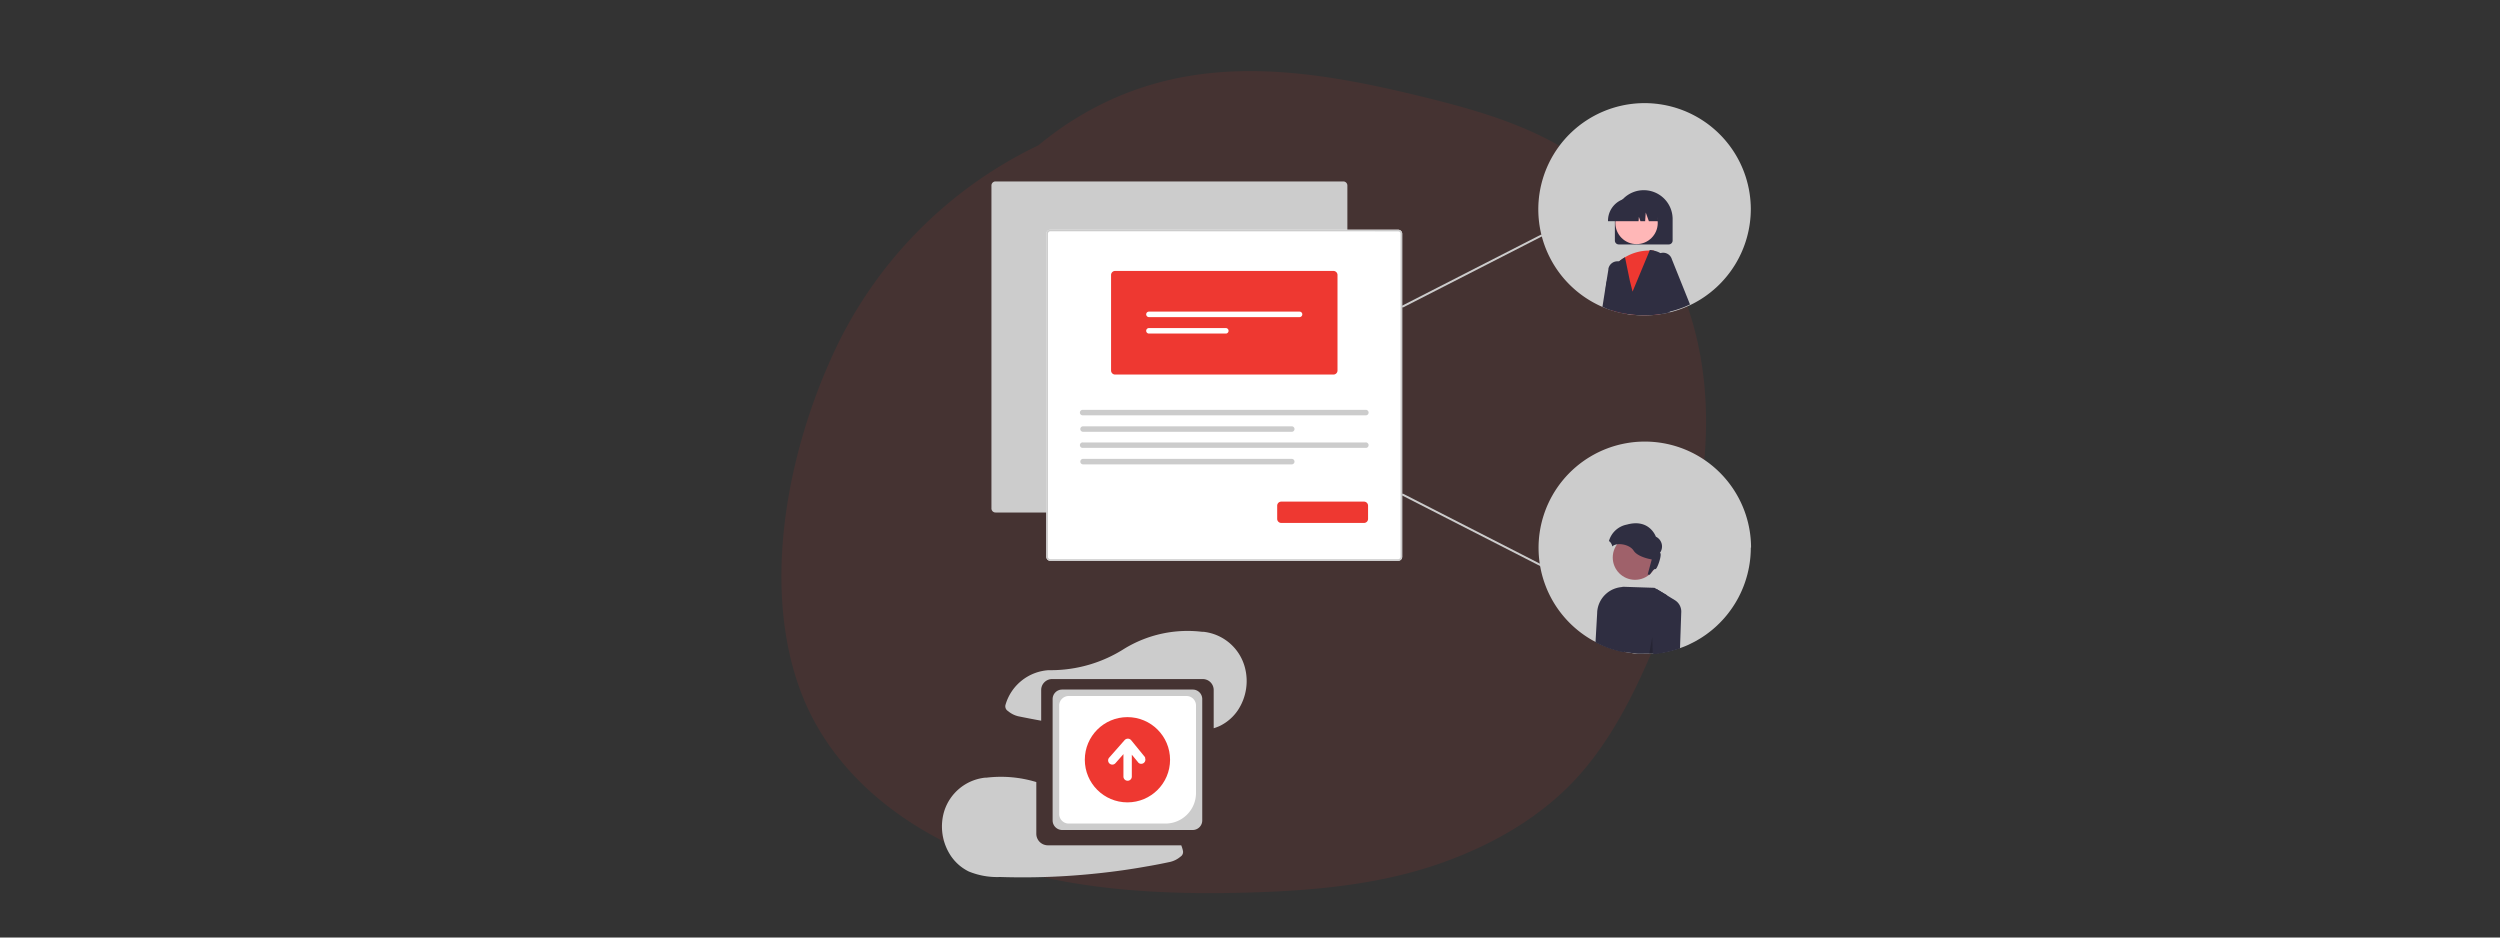 <?xml version="1.0" encoding="UTF-8"?> <svg xmlns="http://www.w3.org/2000/svg" id="Ebene_1" data-name="Ebene 1" viewBox="0 0 400 150"><rect x="0" y="0" width="400" height="150" fill="#333333" stroke="none"/><defs><style>.cls-1,.cls-4{fill:#ee3831;}.cls-1{opacity:0.1;}.cls-2{fill:#ccc;}.cls-3{fill:#fff;}.cls-5{fill:#2f2e41;}.cls-6{fill:#ffb7b7;}.cls-7{fill:#9f616a;}.cls-8{isolation:isolate;opacity:0.2;}</style></defs><path class="cls-1" d="M268.7,45.63a47.15,47.15,0,0,0-14.59-19.26c-7.42-5.65-16.47-8.4-25.53-10.65-18.47-4.58-36.77-7.61-54.17,1.9a52.35,52.35,0,0,0-8.27,5.63,68.88,68.88,0,0,0-33.25,34.3c-7.27,16.21-11.31,38.16-4,55,7,15.88,23.86,25.2,40.88,28.39,10.37,1.94,21,2.18,31.54,1.82,9.88-.34,20-1.38,29.34-4.69,8.66-3.08,16.72-7.8,22.61-14.71s9.75-15.63,13.05-24C273,82.23,276.07,62.93,268.7,45.63Z"></path><path class="cls-2" d="M199.1,106.5a7.72,7.72,0,0,0-6.52-5.41h-.09l-.14,0a19.41,19.41,0,0,0-12.5,2.73,21.83,21.83,0,0,1-11.71,3.41h-.39a7.69,7.69,0,0,0-6.87,5.54.89.89,0,0,0,.4,1,4,4,0,0,0,1.62.83c1.23.25,2.46.49,3.69.71v-4.91a1.75,1.75,0,0,1,1.75-1.75h24.09a1.75,1.75,0,0,1,1.76,1.75v6.12a8,8,0,0,0,1-.38,7.38,7.38,0,0,0,2.88-2.52A8.46,8.46,0,0,0,199.1,106.5Z"></path><path class="cls-2" d="M189,135.25H167.66a1.85,1.85,0,0,1-1.85-1.86v-8.26a19.44,19.44,0,0,0-8-.7.35.35,0,0,0-.14,0h-.09a7.72,7.72,0,0,0-6.52,5.41,8.47,8.47,0,0,0,1.07,7.09,7.36,7.36,0,0,0,2.88,2.51,11.92,11.92,0,0,0,5,.88,112.53,112.53,0,0,0,15.68-.59q3.84-.4,7.66-1.08c1.3-.22,2.59-.47,3.89-.75a3.89,3.89,0,0,0,1.62-.82.89.89,0,0,0,.4-1A5.29,5.29,0,0,0,189,135.25Z"></path><path class="cls-2" d="M190.84,132.8h-20.9a1.53,1.53,0,0,1-1.52-1.53V111.85a1.52,1.52,0,0,1,1.52-1.52h20.9a1.52,1.52,0,0,1,1.52,1.52v19.42A1.53,1.53,0,0,1,190.84,132.8Z"></path><path class="cls-3" d="M186.44,131.77H171a1.53,1.53,0,0,1-1.53-1.52V112.88a1.53,1.53,0,0,1,1.53-1.52h18.84a1.52,1.52,0,0,1,1.52,1.52v14A4.89,4.89,0,0,1,186.44,131.77Z"></path><circle class="cls-4" cx="180.39" cy="121.56" r="6.82"></circle><path class="cls-3" d="M183.26,121.22,181,118.45a.69.69,0,0,0-1-.09.6.6,0,0,0-.08.08l-2.43,2.76a.67.67,0,1,0,1,.89l1.26-1.43v3.59a.67.67,0,0,0,1.34,0v-3.5l1.09,1.32a.67.67,0,0,0,1-.85Z"></path><path id="afc9d580-0597-47f8-8d6e-fc257147a8f0-5032" class="cls-2" d="M214.93,82H159.28a.65.65,0,0,1-.65-.64V29.67a.65.65,0,0,1,.65-.64h55.65a.65.65,0,0,1,.65.64V81.36a.65.65,0,0,1-.65.64Z"></path><path id="e34981b4-331f-4814-b9c1-049fb16dec76-5033" class="cls-3" d="M223.71,89.73H168.05a.64.64,0,0,1-.64-.64V37.4a.64.64,0,0,1,.64-.64h55.66a.64.64,0,0,1,.64.64V89.09a.64.64,0,0,1-.64.64Z"></path><path id="a2600800-a3f4-47d1-8737-15b465535924-5034" class="cls-2" d="M223.71,89.73H168.05a.64.64,0,0,1-.64-.64V37.4a.64.64,0,0,1,.64-.64h55.66a.64.64,0,0,1,.64.64V89.09a.64.64,0,0,1-.64.64ZM168.05,37a.4.4,0,0,0-.38.39V89.09a.38.38,0,0,0,.38.38h55.66a.38.38,0,0,0,.38-.38V37.4a.38.38,0,0,0-.38-.38Z"></path><path id="a8fe7ae2-6f47-45df-be8d-b892880563c0-5035" class="cls-4" d="M213.34,59.93H178.41a.65.65,0,0,1-.64-.65V44a.65.65,0,0,1,.64-.65h34.93A.65.65,0,0,1,214,44V59.28A.65.65,0,0,1,213.34,59.93Z"></path><path id="b7bf9426-ca73-4358-890f-d1376d5f4b12-5036" class="cls-3" d="M183.83,49.86a.44.44,0,0,0-.44.44.45.45,0,0,0,.44.44h24.1a.45.45,0,0,0,.44-.44.44.44,0,0,0-.44-.44Z"></path><path id="b3681a75-ff01-4122-a583-752cbc1ce68c-5037" class="cls-3" d="M183.83,52.49a.44.44,0,0,0,0,.88h12.3a.44.44,0,0,0,.44-.44.44.44,0,0,0-.44-.44Z"></path><path id="a75e283e-50b0-4235-b5a4-12e675701b13-5038" class="cls-2" d="M173.29,65.58a.44.44,0,1,0,0,.87h45.18a.44.44,0,1,0,0-.87Z"></path><path id="e687bd99-3e2f-4168-8720-c6d93eec3351-5039" class="cls-2" d="M173.29,68.21a.44.44,0,1,0,0,.88h33.39a.44.44,0,0,0,0-.88Z"></path><path id="fc98a7a5-65df-4714-b48f-420e305e1e91-5040" class="cls-2" d="M173.29,70.79a.44.44,0,1,0,0,.87h45.18a.44.44,0,1,0,0-.87Z"></path><path id="b3271b61-6b23-4d85-98aa-a8ac62b2a491-5041" class="cls-2" d="M173.29,73.42a.44.44,0,0,0,0,.88h33.39a.44.44,0,0,0,0-.88Z"></path><path id="aa38f211-9440-40aa-9a64-89f0e0d5fce4-5042" class="cls-4" d="M218.19,83.67H205a.65.65,0,0,1-.65-.64V80.91a.65.65,0,0,1,.65-.65h13.24a.65.65,0,0,1,.65.65V83A.65.65,0,0,1,218.19,83.67Z"></path><rect class="cls-2" x="222.97" y="43.2" width="25.13" height="0.32" transform="translate(6.09 112.02) rotate(-27.09)"></rect><rect class="cls-2" x="235.38" y="72.26" width="0.32" height="25.13" transform="translate(52.78 255.92) rotate(-62.92)"></rect><path class="cls-2" d="M280.13,33.43a17.06,17.06,0,0,1-9.29,15.18l-.43.21-.26.12-.64.28a16.35,16.35,0,0,1-2.37.76l-.34.08c-.29.07-.59.12-.88.17a16.91,16.91,0,0,1-4.87.11c-.33,0-.67-.08-1-.14l-.47-.1h-.06a16.24,16.24,0,0,1-1.66-.44l-.86-.31-.44-.17-.21-.09a17,17,0,1,1,23.78-15.65Z"></path><path class="cls-2" d="M280.13,87.63a17.1,17.1,0,0,1-7.3,14l-.12.08c-.25.17-.5.34-.76.49l-.5.3c-.2.11-.4.22-.61.32a.61.61,0,0,1-.14.07l-.52.26h0l-.18.08c-.38.17-.77.32-1.17.46l-.09,0a16.67,16.67,0,0,1-2.8.72l-.54.08h-.09c-.25,0-.5.06-.75.08h-.09l-.57,0h-.78c-.37,0-.73,0-1.1,0s-.63,0-.94-.09l-.57-.08-.61-.1-.3-.06h-.05l-.48-.11a19.08,19.08,0,0,1-1.86-.57l-.62-.25-.19-.08-.33-.14-.25-.12-.52-.26-.41-.21h0a17,17,0,1,1,25.28-14.91Z"></path><path class="cls-5" d="M263,30.43a4.62,4.62,0,0,0-4.62,4.62v3.44a.62.62,0,0,0,.62.62h8a.62.62,0,0,0,.62-.62V35.05A4.62,4.62,0,0,0,263,30.43Z"></path><path class="cls-5" d="M260.63,44.93l-.45-2a1.46,1.46,0,0,0-.41-.75,1.83,1.83,0,0,0-.64-.35l-.09,0h0a1.47,1.47,0,0,0-1.7,1.19s0,.08,0,.12l-.38,2.35-.57,3.61.21.09.44.17.86.31a16.24,16.24,0,0,0,1.66.44h.06l.47.1.79-4.32Z"></path><circle class="cls-6" cx="261.85" cy="35.67" r="3.39"></circle><path class="cls-4" d="M265.51,47l-.72-5.7-.16-1.21h-.74A7.56,7.56,0,0,0,260,41.16a8.62,8.62,0,0,0-.87.62v0l0,0L258,43.32v0l-.11,6.3a16.24,16.24,0,0,0,1.66.44h.06l.47.1c.33.06.67.11,1,.14a16.91,16.91,0,0,0,4.87-.11Z"></path><path class="cls-5" d="M266.69,41.35a3.75,3.75,0,0,0-2.06-1.25h0A3.51,3.51,0,0,0,264,40h-.06l0,.09-2.73,6.57-.44-1.76L260,41.16v0l-.11.06a6.83,6.83,0,0,0-.89.63A6.13,6.13,0,0,0,257,45.48a6.83,6.83,0,0,0-.08,1.28l.12,2.58.86.31a16.24,16.24,0,0,0,1.66.44h.06l.47.1c.33.06.67.11,1,.14a16.91,16.91,0,0,0,4.87-.11c.29,0,.59-.1.88-.17l.34-.08-.24-.72.65-5A3.76,3.76,0,0,0,266.69,41.35Z"></path><path class="cls-5" d="M267.5,41.49a1.45,1.45,0,0,0-1.78-1l-.17.06a1.46,1.46,0,0,0-.91,1.35v3l.86,2,1.29,3.05.34-.08a16.35,16.35,0,0,0,2.37-.76l.64-.28.26-.12Z"></path><path class="cls-5" d="M261.62,31.67h-.69a3.64,3.64,0,0,0-3.65,3.65v.07h4.89l.05-.7.25.7h.75l.1-1.39.5,1.39h1.46v-.07A3.66,3.66,0,0,0,261.62,31.67Z"></path><path class="cls-5" d="M260.14,93.93a4.29,4.29,0,0,0-4.59,4,.34.34,0,0,0,0,.1l-.27,4.75.52.26.25.12.33.14.19.08.62.25a19.08,19.08,0,0,0,1.86.57l.48.11h.05l.3.06.34-10.42Z"></path><path class="cls-5" d="M264.53,104.6c.25,0,.5,0,.75-.08h.09l.54-.08c0-.44,0-.76,0-.8l.81-8.4-1.68-1-.33-.19-5.08-.17,0,0-2.44,2.12-.79,7.23.19.08.62.25a19.08,19.08,0,0,0,1.86.57l.48.11h.05l.3.06.61.1.57.08c.31,0,.63.07.94.09s.73,0,1.1,0h.78l.57,0Z"></path><path class="cls-5" d="M267.93,96l-2.88-1.76v.06l-.52,10.35c.25,0,.5,0,.75-.08h.09l.54-.08a16.67,16.67,0,0,0,2.8-.72l.09,0,.2-5.8A2.13,2.13,0,0,0,267.93,96Z"></path><circle class="cls-7" cx="261.61" cy="89.2" r="3.57"></circle><path class="cls-5" d="M260.32,83.93c3.6-1,4.62,1.94,4.62,1.94a1.74,1.74,0,0,1,.65,2.59c.43.1-.44,2.66-.73,2.6s-.56.44-.9.89a1.32,1.32,0,0,0-.34,0l.66-2.44s-2.22-.34-2.9-1.41-2.8-1.35-3.41-.66a1.48,1.48,0,0,0-.22-.55,1,1,0,0,0-.32-.32A3.7,3.7,0,0,1,260.32,83.93Z"></path><path class="cls-8" d="M264.44,104.61l-.57,0,.5-2.75v.19Z"></path></svg> 